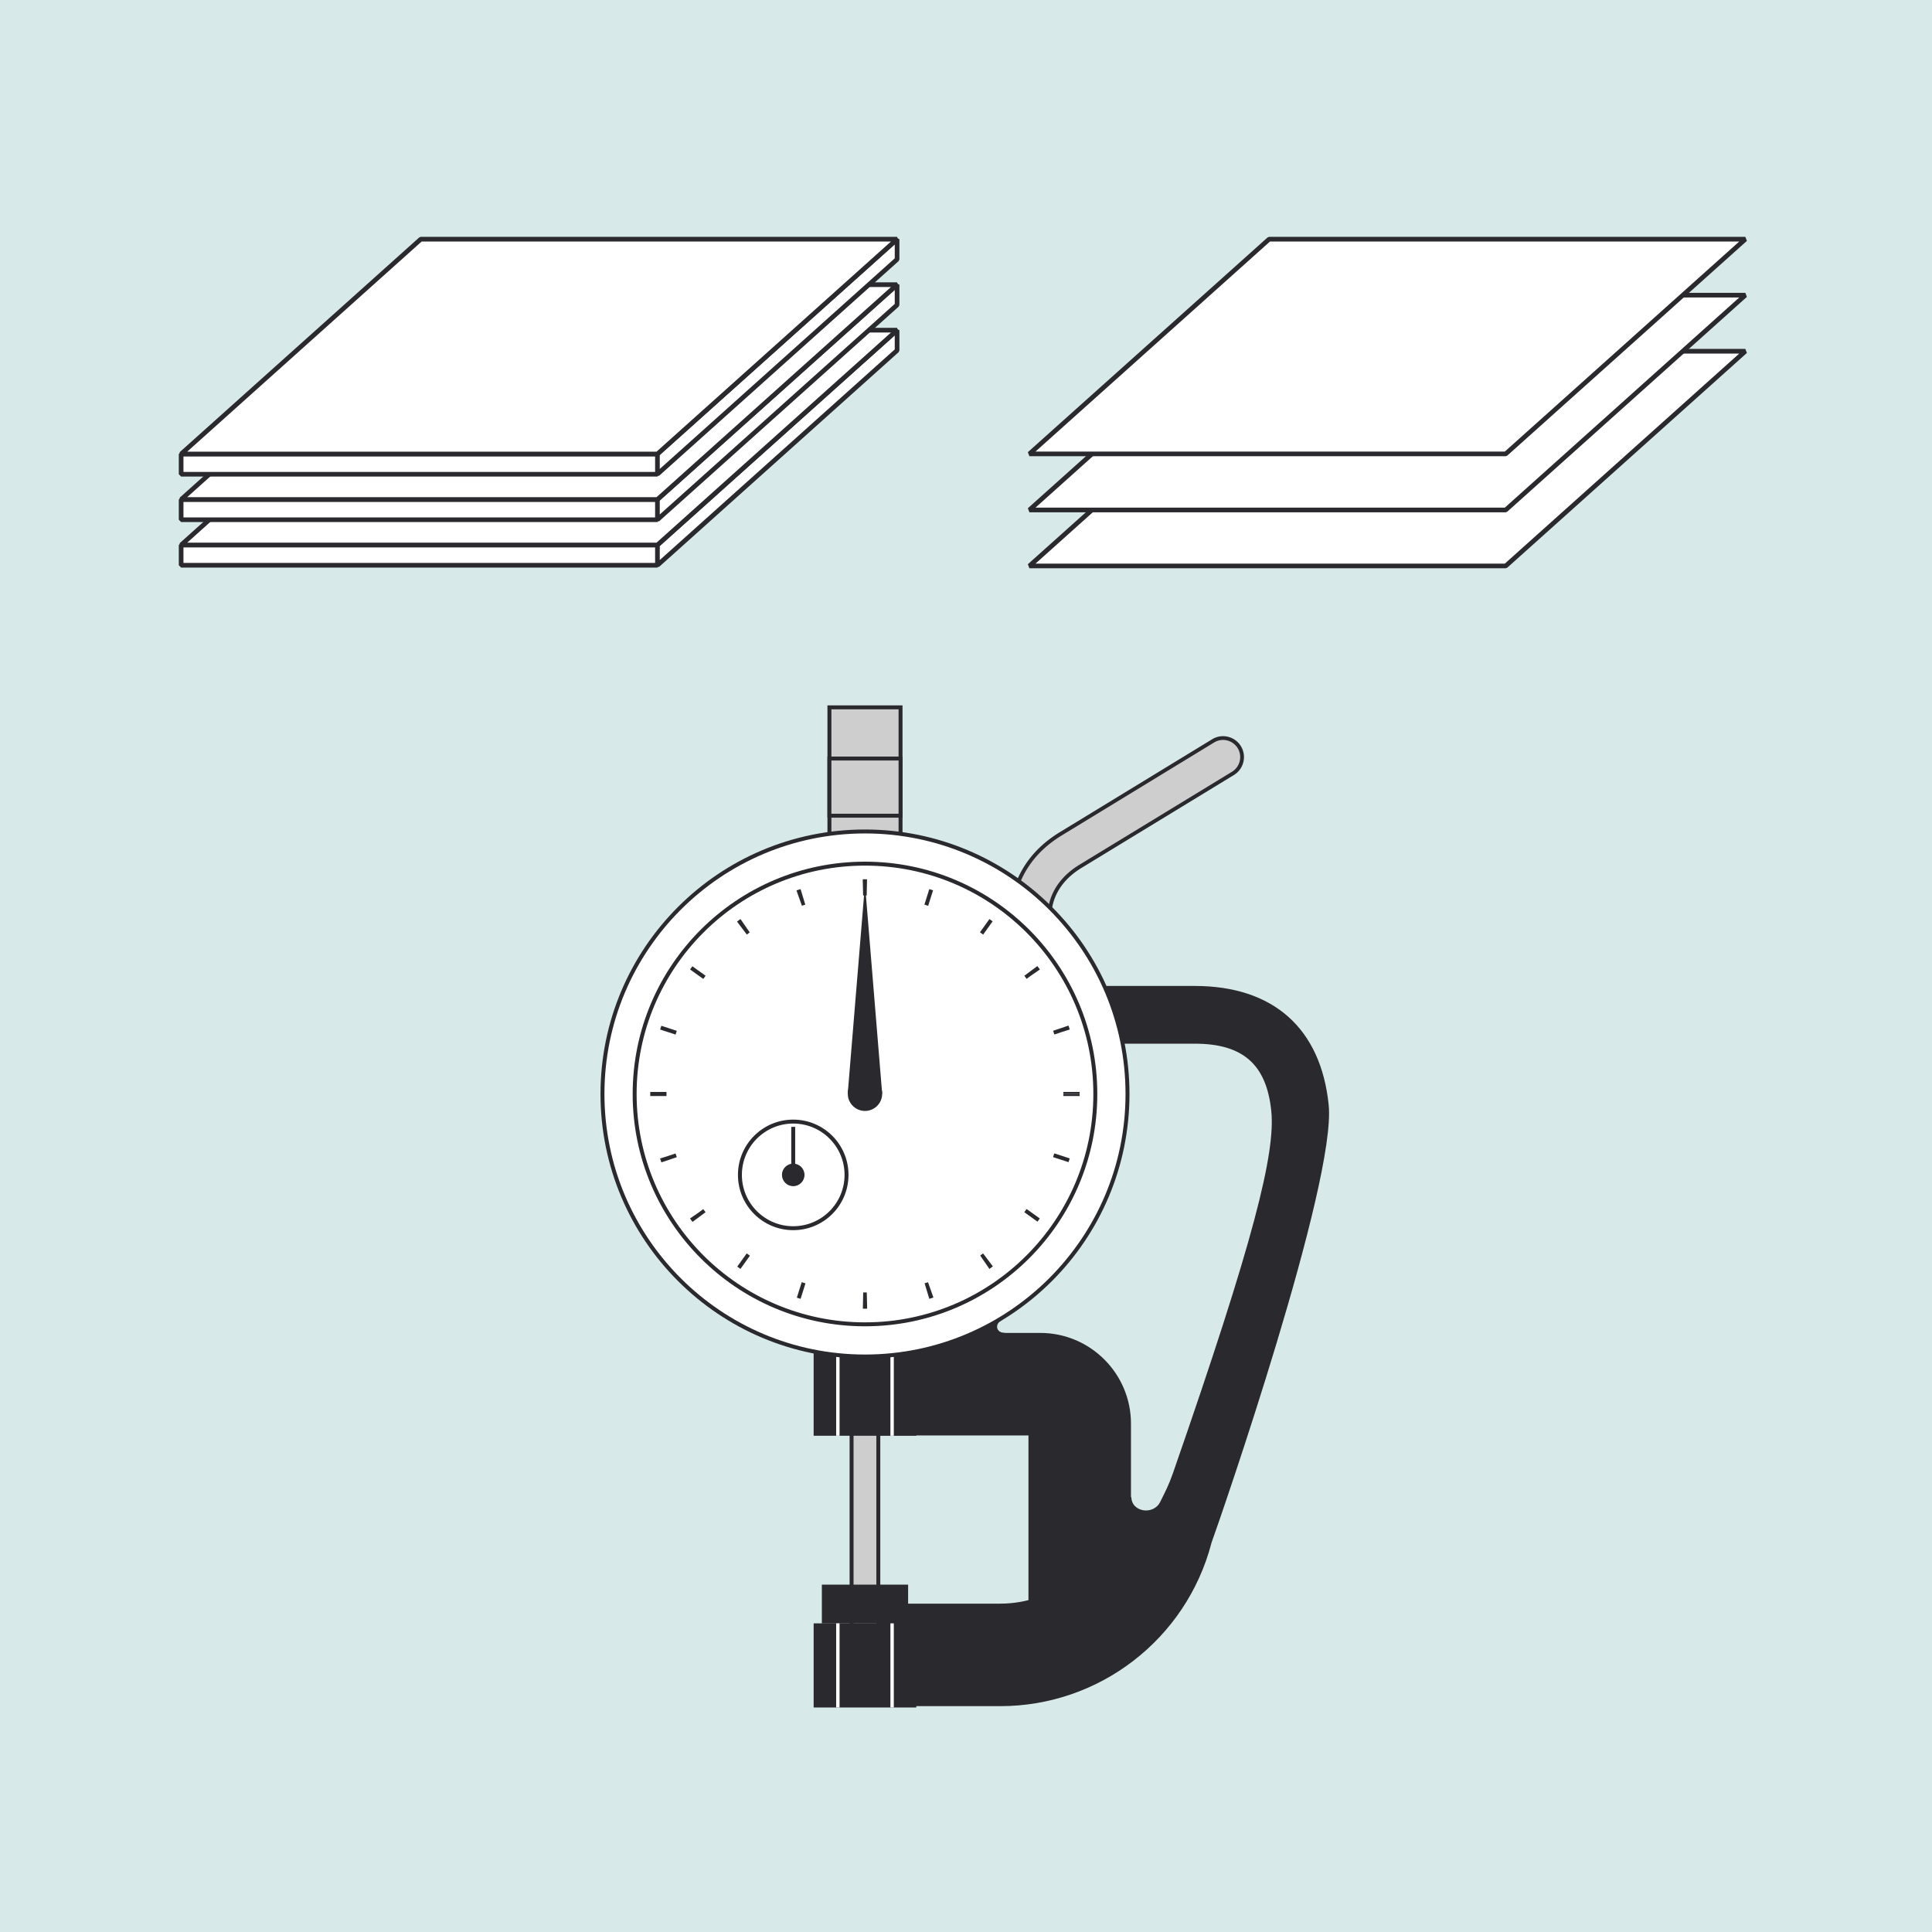 <svg xmlns="http://www.w3.org/2000/svg" id="_レイヤー_2" data-name="レイヤー_2" viewBox="0 0 245 245"><rect x="0" y="0" width="245" height="245" fill="#808080" stroke="none"/><defs><style>.cls-1{stroke-linejoin:bevel;stroke-width:.59px}.cls-1,.cls-2,.cls-3,.cls-4,.cls-5{stroke:#2a2a2e}.cls-1,.cls-3{fill:#fff}.cls-2,.cls-3,.cls-4,.cls-5,.cls-7{stroke-miterlimit:10}.cls-2,.cls-4,.cls-7{fill:none}.cls-2,.cls-4{stroke-width:2.06px}.cls-9{fill:#2a2a2e}.cls-3,.cls-5{stroke-width:.5px}.cls-7{stroke:#fff;stroke-width:.43px}.cls-4{stroke-dasharray:.5 7.73}.cls-5{fill:#cececf}</style></defs><g id="layer1"><path d="M0 0h245v245H0z" style="fill:#d8e9ea" transform="rotate(180 122.5 122.5)"/><path d="M127.47 169.03c-1.21 0-1.29-1.12-.56-1.53.92-.53-3.51-1.84-3.51-1.84s-4.08 3.71-3.96 3.83 3.62 2.46 3.62 2.46l4.4-2.92Z" class="cls-9"/><path d="M143.42 206.2h-13v-24.17h-20.79v-13h22.29c6.34 0 11.5 5.16 11.5 11.5z" class="cls-9"/><path d="M105.18 89.7h9.02v24.37h-9.02z" class="cls-5"/><path d="M105.18 96.19h9.02v7.25h-9.02z" class="cls-5"/><path d="m153.6 195.73-17.97 5.55 7.84-11.49c-.04 1.96 2.79 2.41 3.65.68.62-1.25 1.07-2.08 1.61-3.62 10.31-29.64 13.03-40.64 12.48-45.99-.61-5.88-3.6-8.51-9.71-8.51h-34.62v-7.32h34.62c9.95 0 15.99 5.35 16.99 15.07 1.01 9.77-13.61 52.12-14.89 55.63" class="cls-9"/><path d="M126.84 216.36h-17.25v-13h17.25c6.66 0 12.5-4.5 14.2-10.94l12.57 3.31c-3.2 12.15-14.21 20.63-26.77 20.63" class="cls-9"/><path d="M107.99 165.36h3.39v44.17h-3.39z" class="cls-5"/><path d="M103.18 161.7h13.02v20.37h-13.02z" class="cls-9"/><path d="M113.13 182.07V161.7h-6.88v20.37" class="cls-7"/><path d="M103.18 205.86h13.02v10.67h-13.02z" class="cls-9"/><path d="M104.22 200.95h10.94v4.92h-10.94z" class="cls-9"/><path d="M113.13 216.53v-10.67m-6.88 0v10.67" class="cls-7"/><path d="M131.1 118.85s-.07.01-.11.02c-1.32.15-2.52-.81-2.67-2.13-.03-.28-.67-6.8 6.16-10.98l19.36-11.81c1.14-.7 2.62-.33 3.32.8.69 1.14.33 2.62-.8 3.32L137 109.87c-4.24 2.59-3.88 6.29-3.88 6.32a2.41 2.41 0 0 1-2.02 2.65Z" style="stroke:#2a2a2e;stroke-miterlimit:10;fill:#cececf;stroke-width:.48px"/><circle cx="109.69" cy="138.73" r="33.29" class="cls-3"/><circle cx="109.69" cy="138.73" r="29.21" class="cls-3"/><circle cx="100.59" cy="148.99" r="6.76" class="cls-3"/><circle cx="100.59" cy="148.99" r="1.43" class="cls-9"/><path d="M135.88 138.73v-.26" class="cls-2"/><path d="M134.68 130.86c-3.34-10.62-13.27-18.33-24.99-18.33-13.07 0-23.9 9.57-25.88 22.09" class="cls-4"/><path d="M83.49 138.47v.26m0 0v.26" class="cls-2"/><path d="M84.69 146.6c3.34 10.62 13.27 18.33 24.99 18.33 13.07 0 23.9-9.57 25.88-22.09" class="cls-4"/><path d="M135.88 138.99v-.26" class="cls-2"/><circle cx="109.69" cy="138.7" r="2.18" class="cls-9"/><path d="m109.69 112.11-2.19 26.59h4.37z" class="cls-9"/><path d="M22.97 69.11h60.4v2.57h-60.4zm90.79-24.67L83.37 71.68v-2.57l30.39-27.24z" class="cls-1"/><path d="M83.37 69.11h-60.4l30.39-27.24h60.4z" class="cls-1"/><path d="M22.97 63.34h60.4v2.57h-60.4zm90.79-24.67L83.37 65.9v-2.56l30.39-27.24z" class="cls-1"/><path d="M83.37 63.34h-60.4L53.36 36.1h60.4z" class="cls-1"/><path d="M22.97 57.57h60.4v2.57h-60.4zm90.79-24.68L83.37 60.13v-2.56l30.39-27.24z" class="cls-1"/><path d="M83.37 57.57h-60.4l30.39-27.24h60.4zm107.57 14.2h-60.4l30.4-27.23h60.39z" class="cls-1"/><path d="M190.94 64.67h-60.4l30.4-27.24h60.39z" class="cls-1"/><path d="M190.94 57.56h-60.4l30.4-27.23h60.39z" class="cls-1"/><path d="M100.59 148.99v-6.09" class="cls-3"/></g></svg>